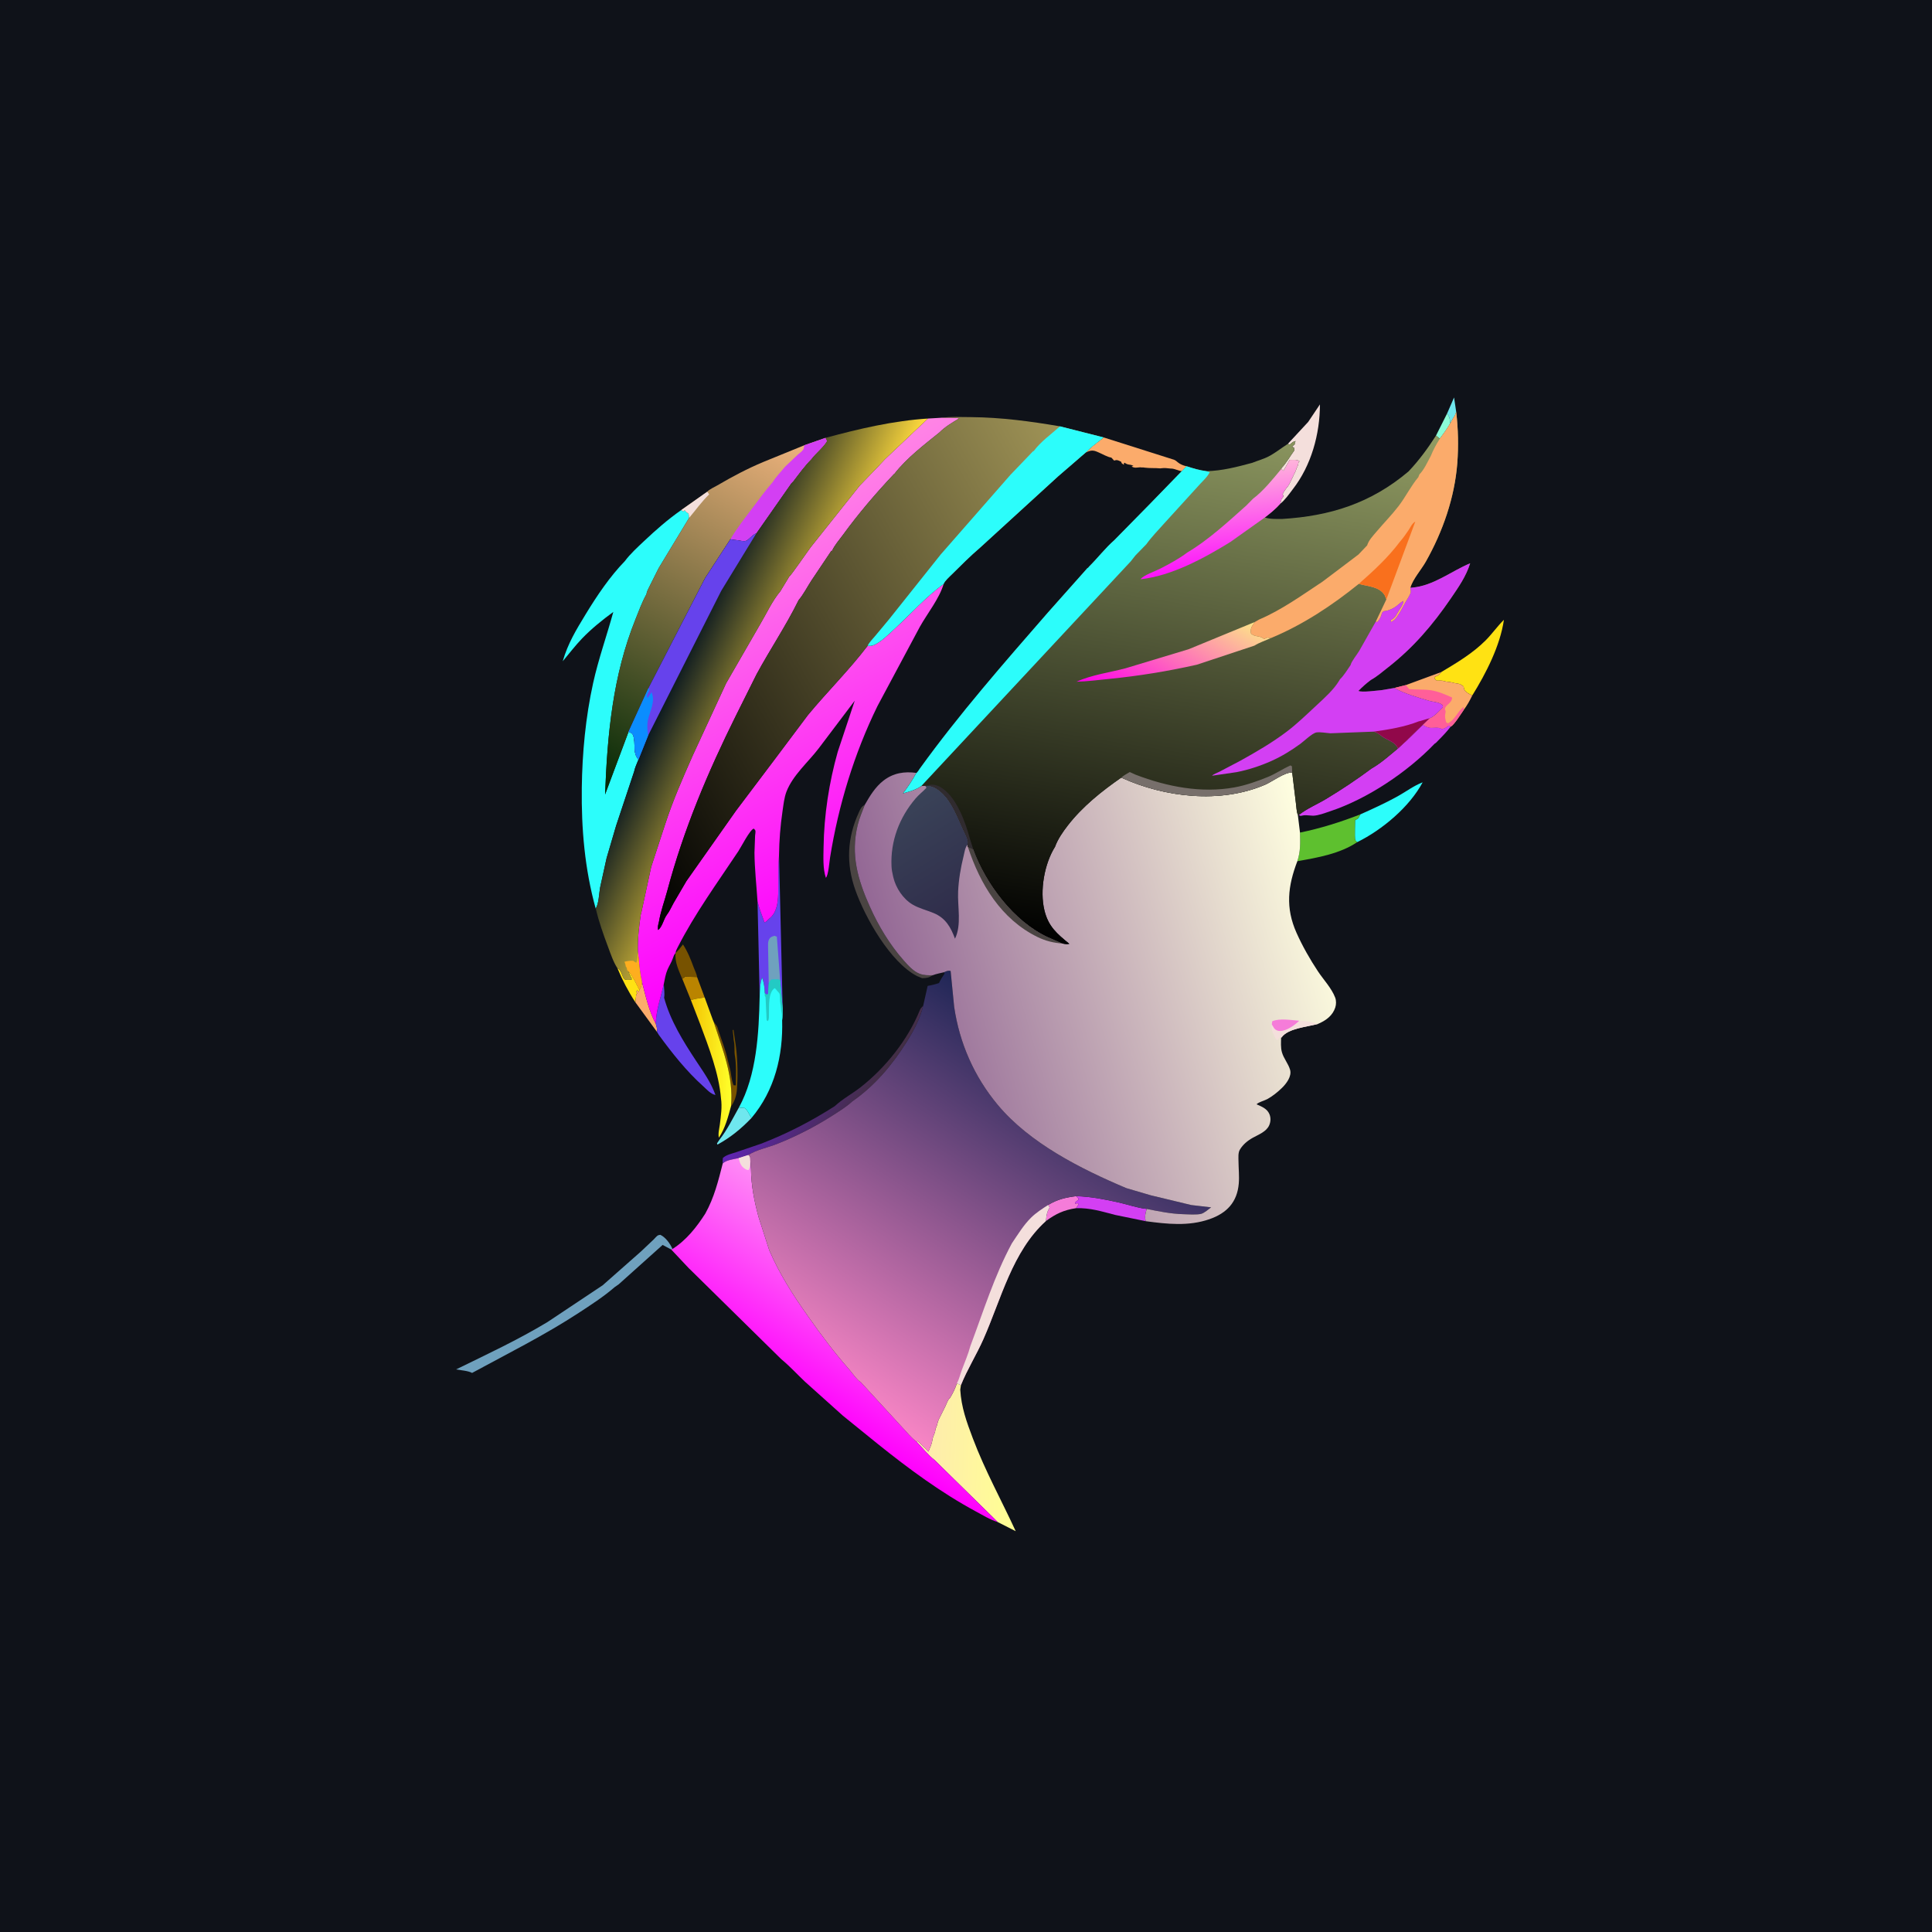<svg version="1.1" xmlns="http://www.w3.org/2000/svg" style="display: block;" viewBox="0 0 2048 2048" width="1024" height="1024">
<defs>
	<linearGradient id="Gradient1" gradientUnits="userSpaceOnUse" x1="911.122" y1="1177.16" x2="835.645" y2="1125.42">
		<stop class="stop0" offset="0" stop-opacity="1" stop-color="rgb(66,46,67)"/>
		<stop class="stop1" offset="1" stop-opacity="1" stop-color="rgb(97,36,182)"/>
	</linearGradient>
	<linearGradient id="Gradient2" gradientUnits="userSpaceOnUse" x1="731.49" y1="1131.03" x2="775.66" y2="1131.97">
		<stop class="stop0" offset="0" stop-opacity="1" stop-color="rgb(243,197,4)"/>
		<stop class="stop1" offset="1" stop-opacity="1" stop-color="rgb(255,255,42)"/>
	</linearGradient>
	<linearGradient id="Gradient3" gradientUnits="userSpaceOnUse" x1="1076.58" y1="1544.16" x2="971.538" y2="1540.59">
		<stop class="stop0" offset="0" stop-opacity="1" stop-color="rgb(255,255,147)"/>
		<stop class="stop1" offset="1" stop-opacity="1" stop-color="rgb(254,233,176)"/>
	</linearGradient>
	<linearGradient id="Gradient4" gradientUnits="userSpaceOnUse" x1="625.212" y1="830.939" x2="817.278" y2="454.782">
		<stop class="stop0" offset="0" stop-opacity="1" stop-color="rgb(0,39,3)"/>
		<stop class="stop1" offset="1" stop-opacity="1" stop-color="rgb(237,178,124)"/>
	</linearGradient>
	<linearGradient id="Gradient5" gradientUnits="userSpaceOnUse" x1="965.375" y1="1337.04" x2="864.717" y2="1495.77">
		<stop class="stop0" offset="0" stop-opacity="1" stop-color="rgb(255,143,245)"/>
		<stop class="stop1" offset="1" stop-opacity="1" stop-color="rgb(255,0,253)"/>
	</linearGradient>
	<linearGradient id="Gradient6" gradientUnits="userSpaceOnUse" x1="750.923" y1="564.533" x2="950.901" y2="949.574">
		<stop class="stop0" offset="0" stop-opacity="1" stop-color="rgb(255,133,229)"/>
		<stop class="stop1" offset="1" stop-opacity="1" stop-color="rgb(253,0,255)"/>
	</linearGradient>
	<linearGradient id="Gradient7" gradientUnits="userSpaceOnUse" x1="723.775" y1="696.327" x2="842.653" y2="750.393">
		<stop class="stop0" offset="0" stop-opacity="1" stop-color="rgb(10,24,32)"/>
		<stop class="stop1" offset="1" stop-opacity="1" stop-color="rgb(255,218,61)"/>
	</linearGradient>
	<linearGradient id="Gradient8" gradientUnits="userSpaceOnUse" x1="617.443" y1="842.481" x2="1168.32" y2="534.972">
		<stop class="stop0" offset="0" stop-opacity="1" stop-color="rgb(0,0,0)"/>
		<stop class="stop1" offset="1" stop-opacity="1" stop-color="rgb(159,147,86)"/>
	</linearGradient>
	<linearGradient id="Gradient9" gradientUnits="userSpaceOnUse" x1="1130.59" y1="1111.08" x2="889.125" y2="1474.65">
		<stop class="stop0" offset="0" stop-opacity="1" stop-color="rgb(31,38,86)"/>
		<stop class="stop1" offset="1" stop-opacity="1" stop-color="rgb(248,133,197)"/>
	</linearGradient>
	<linearGradient id="Gradient10" gradientUnits="userSpaceOnUse" x1="960.251" y1="1101.58" x2="1412.67" y2="968.758">
		<stop class="stop0" offset="0" stop-opacity="1" stop-color="rgb(147,103,149)"/>
		<stop class="stop1" offset="1" stop-opacity="1" stop-color="rgb(255,255,224)"/>
	</linearGradient>
	<linearGradient id="Gradient11" gradientUnits="userSpaceOnUse" x1="1029.88" y1="977.864" x2="952.764" y2="854.082">
		<stop class="stop0" offset="0" stop-opacity="1" stop-color="rgb(46,42,73)"/>
		<stop class="stop1" offset="1" stop-opacity="1" stop-color="rgb(58,67,88)"/>
	</linearGradient>
	<linearGradient id="Gradient12" gradientUnits="userSpaceOnUse" x1="1196.7" y1="1011.03" x2="1290.98" y2="423.904">
		<stop class="stop0" offset="0" stop-opacity="1" stop-color="rgb(0,0,0)"/>
		<stop class="stop1" offset="1" stop-opacity="1" stop-color="rgb(145,156,99)"/>
	</linearGradient>
	<linearGradient id="Gradient13" gradientUnits="userSpaceOnUse" x1="1282.6" y1="633.669" x2="1209.63" y2="759.486">
		<stop class="stop0" offset="0" stop-opacity="1" stop-color="rgb(253,227,136)"/>
		<stop class="stop1" offset="1" stop-opacity="1" stop-color="rgb(255,0,234)"/>
	</linearGradient>
	<linearGradient id="Gradient14" gradientUnits="userSpaceOnUse" x1="1286.67" y1="496.392" x2="1299.12" y2="602.814">
		<stop class="stop0" offset="0" stop-opacity="1" stop-color="rgb(255,181,218)"/>
		<stop class="stop1" offset="1" stop-opacity="1" stop-color="rgb(253,19,252)"/>
	</linearGradient>
</defs>
<path transform="translate(0,0)" fill="rgb(15,18,25)" d="M -0 -0 L 2048 0 L 2048 2048 L -0 2048 L -0 -0 z"/>
<path transform="translate(0,0)" fill="rgb(111,231,238)" d="M 1534 438.274 L 1541.37 421.308 L 1543.65 436.659 C 1542.77 439.643 1542.04 440.975 1540.28 443.5 C 1539.1 445.188 1538.52 447.345 1537.22 448.93 C 1537.16 444.372 1536.63 442.025 1534 438.274 z"/>
<path transform="translate(0,0)" fill="rgb(139,252,216)" d="M 1534 438.274 C 1536.63 442.025 1537.16 444.372 1537.22 448.93 C 1533.94 454.715 1530.21 459.776 1526.23 465.087 L 1522.21 461.763 L 1534 438.274 z"/>
<path transform="translate(0,0)" fill="rgb(255,226,19)" d="M 654.52 1026.42 C 659.447 1028.23 659.147 1037.18 663 1038.51 C 664.37 1038.98 667.913 1038.5 669.51 1038.5 C 669.497 1036.53 669.761 1037.5 668.925 1036.06 C 667.785 1034.09 666.784 1032.06 666.351 1029.81 C 671.243 1035.29 674.306 1042.78 677.837 1049.19 L 677.25 1051.75 L 676.16 1050.5 L 675.369 1049.62 L 674.49 1051.5 L 675.533 1052.9 L 674.492 1054.05 L 673.509 1062.44 C 666.211 1051.35 659.59 1038.7 654.52 1026.42 z"/>
<path transform="translate(0,0)" fill="rgb(119,82,0)" d="M 756.448 1083.02 L 759.595 1087.32 C 760.646 1088.77 760.714 1089.84 761.25 1091.51 C 764.729 1102.32 769.161 1112.61 771.459 1123.84 L 773.317 1131.1 C 775.181 1137.33 775.088 1144.48 777.648 1150.44 L 780 1150.5 C 780.021 1140.13 780.735 1129.13 779 1119 C 778.139 1113.97 779.125 1109.21 778 1104 C 777.378 1101.12 777.626 1098.03 777 1095 L 776.755 1092 L 777.51 1091.5 L 779.02 1102 C 781.741 1117.75 782.319 1136.58 781.32 1152.5 L 781.219 1154.43 C 780.82 1160.69 778.863 1167.76 774.902 1172.72 C 777.79 1140.69 766.064 1112.85 756.448 1083.02 z"/>
<path transform="translate(0,0)" fill="rgb(186,132,0)" d="M 723.305 1037.73 L 723.914 1036.63 L 725 1036.5 L 726.005 1035.33 L 738.918 1035.64 L 746.974 1057.33 C 742.178 1058.11 736.961 1058.56 732.359 1060.1 L 723.305 1037.73 z"/>
<path transform="translate(0,0)" fill="rgb(251,171,107)" d="M 680.483 1040.76 C 684.515 1056.01 687.647 1071.09 695.122 1085.18 C 695.929 1088.12 696.893 1090.8 696.451 1093.87 L 673.509 1062.44 L 674.492 1054.05 L 675.533 1052.9 L 674.49 1051.5 L 675.369 1049.62 L 676.16 1050.5 L 677.25 1051.75 L 677.837 1049.19 C 679.883 1046.3 680.151 1044.25 680.483 1040.76 z"/>
<path transform="translate(0,0)" fill="rgb(245,124,217)" d="M 1111.19 1277.26 C 1120.83 1271.38 1129.75 1269.37 1140.73 1267.98 L 1143.38 1270.68 C 1142.71 1272.49 1143.28 1271.71 1141.9 1272.76 C 1140.39 1273.92 1140.94 1273.46 1139.49 1275.06 L 1140 1276 L 1142.07 1275.4 L 1143.49 1276.5 L 1140.68 1280.73 C 1127.7 1282.63 1119.13 1286.74 1108.68 1294.39 L 1108.76 1293.53 L 1108.92 1292.1 C 1109.36 1287.76 1109.87 1284.83 1112.04 1280.97 L 1112.6 1280 L 1111.19 1277.26 z"/>
<path transform="translate(0,0)" fill="rgb(119,82,0)" d="M 716.094 1010.18 L 717.334 1009.02 C 719.805 1006.65 721.872 1003.81 723.979 1001.12 C 729.128 1009.05 732.218 1017.03 735.495 1025.88 C 736.501 1028.59 738.656 1032.81 738.918 1035.64 L 726.005 1035.33 L 725 1036.5 L 723.914 1036.63 L 723.305 1037.73 L 723.195 1037.69 C 719.523 1028.69 715.178 1020.07 716.094 1010.18 z"/>
<path transform="translate(0,0)" fill="rgb(111,231,238)" d="M 783.262 1174 L 784.536 1174.18 C 785.995 1174.36 787.066 1174.3 788.5 1174.09 C 792.429 1176.21 794.193 1181.45 796.572 1185.15 C 785.604 1196.57 774.436 1205.76 760.5 1213.35 L 760.048 1212 L 762.91 1207.81 C 770.966 1197.5 776.864 1185.4 783.262 1174 z"/>
<path transform="translate(0,0)" fill="rgb(211,63,243)" d="M 1140.73 1267.98 C 1156.46 1268.42 1170.57 1271.28 1185.84 1274.64 C 1195.11 1276.76 1206.22 1280.61 1215.56 1281.49 C 1214.3 1286.14 1213.13 1289.71 1214.54 1294.52 L 1182 1287.84 C 1167.58 1284.13 1155.81 1280.28 1140.68 1280.73 L 1143.49 1276.5 L 1142.07 1275.4 L 1140 1276 L 1139.49 1275.06 C 1140.94 1273.46 1140.39 1273.92 1141.9 1272.76 C 1143.28 1271.71 1142.71 1272.49 1143.38 1270.68 L 1140.73 1267.98 z"/>
<path transform="translate(0,0)" fill="rgb(74,68,66)" d="M 977.483 1036.91 L 972.06 1034.66 C 943.764 1020.02 917.046 972.776 906.64 943.301 C 896.747 915.283 898.043 888.132 910.36 861.308 C 912.154 857.401 912.943 855.229 916.768 853.041 C 914.108 860.061 911.002 867.174 909.215 874.47 C 901.521 905.897 909.243 932.443 922.065 961.061 C 931.261 981.586 943.15 1001.38 958.091 1018.26 C 962.715 1023.48 968.225 1029.68 974.876 1032.24 C 979.238 1033.92 984.264 1033.95 988.878 1033.74 C 984.224 1036.54 982.95 1036.72 977.483 1036.91 z"/>
<path transform="translate(0,0)" fill="rgb(244,223,220)" d="M 1386.73 447.261 L 1399.19 428.674 C 1399.15 460.196 1390.02 493.496 1370.37 518.67 C 1366.48 523.817 1362.27 529.847 1357.23 533.908 C 1357.59 531.722 1357.78 529.923 1359.12 528.079 C 1360.46 526.232 1359.72 527.861 1360.51 525.5 L 1359.51 524 C 1360.5 521.895 1361.5 520.042 1363.01 518.25 C 1364.89 516.011 1366.2 514.268 1367.43 511.562 L 1371.01 504.25 L 1371.51 503 C 1372.34 501.489 1372.94 500.653 1373.5 499 L 1374.51 496 C 1375.83 493.872 1375.99 492.558 1376.51 490 L 1377.5 489 C 1374.69 486.874 1370.72 487.584 1367.22 487.541 L 1360.49 499.163 L 1358.25 497.073 L 1358.48 496.122 C 1363.64 490.821 1367.62 483.447 1372.04 477.433 L 1371.73 474.5 L 1369.51 473.5 L 1372.5 471 L 1372.51 469 L 1373.51 467.5 C 1370.43 468.119 1369.58 469.244 1367.25 471.28 L 1365.16 470.539 L 1386.73 447.261 z"/>
<path transform="translate(0,0)" fill="rgb(44,253,251)" d="M 1442.06 863.259 C 1455.5 857.265 1468.88 851.142 1481.76 844 C 1490.35 839.234 1498.86 832.766 1508.06 829.298 C 1494.09 855.445 1465.13 879.696 1438.82 892.651 C 1437.02 891.428 1436.77 891.196 1436.34 889 C 1436.06 887.548 1436.39 869.504 1436.39 869.5 C 1436.47 869.42 1439.39 867.73 1439.5 867.628 C 1440.39 866.834 1441.41 864.373 1442.06 863.259 z"/>
<path transform="translate(0,0)" fill="rgb(251,171,107)" d="M 1169.97 463.709 L 1242.45 486.695 C 1245.43 487.474 1246.16 488.044 1248.5 490.05 C 1250.85 492.056 1254.73 493.718 1257.74 494.199 L 1252.75 499.426 C 1248.96 499.015 1245.97 497.118 1242.17 496.714 L 1240.75 496.671 C 1237.48 496.26 1234.34 495.924 1231.03 496.356 L 1230 496.5 C 1224.48 495.944 1218.75 496.46 1213.27 495.7 L 1212.04 495.5 L 1210 495.5 L 1208.73 495.343 C 1205.08 495.549 1202.84 496.455 1199.51 494.5 L 1201.51 493.75 L 1199.06 492.849 C 1196.9 492.403 1195.53 492.566 1193.54 491.41 L 1192.03 490.495 L 1191.45 491.042 L 1191.29 492.691 L 1189.01 490.995 L 1188.51 489.5 L 1187.4 488.946 C 1184.78 487.712 1183.7 487.273 1181.04 488.263 L 1178.05 485.042 C 1174.34 484.687 1168.4 481.192 1164.71 479.643 L 1162.29 478.622 C 1157.71 476.814 1155.2 477.786 1150.92 479.672 L 1157.6 473.477 L 1169.97 463.709 z"/>
<path transform="translate(0,0)" fill="rgb(102,66,236)" d="M 695.122 1085.18 C 695.532 1070.59 700.447 1057.32 703.629 1043.19 C 703.816 1047.57 704.809 1053.37 703.974 1057.6 C 710.493 1081.74 724.124 1103.66 737.788 1124.41 C 745.793 1136.57 753.44 1146.92 758.421 1160.72 C 753.344 1159.78 749.178 1154.84 745.353 1151.4 C 727.717 1135.58 712.182 1116.02 698.283 1096.9 L 696.451 1093.87 C 696.893 1090.8 695.929 1088.12 695.122 1085.18 z"/>
<path transform="translate(0,0)" fill="url(#Gradient1)" d="M 978.606 1066.2 C 975.511 1079.56 968.5 1092.72 961.263 1104.25 C 945.794 1128.89 927.46 1150.82 903.362 1167.59 C 897.224 1173.28 889.648 1177.9 882.62 1182.41 C 864.1 1194.29 844.156 1204.5 823.698 1212.62 C 814.354 1216.33 801.46 1218.93 793.331 1224.34 L 782.952 1227.66 C 777.634 1228.84 770.175 1229.57 766.167 1233.23 C 765.885 1231.22 766.052 1229.5 766.278 1227.5 C 769.95 1224.09 775.52 1222.98 780.207 1221.44 L 806.623 1212.43 C 834.038 1201.94 860.212 1188.37 884.904 1172.56 C 892.829 1165.09 903.695 1159.27 912.408 1152.42 C 938.788 1131.69 962.367 1102.2 974.993 1070.98 C 975.886 1068.78 976.946 1067.87 978.606 1066.2 z"/>
<path transform="translate(0,0)" fill="rgb(255,226,19)" d="M 1527.92 712.361 C 1544.48 702.439 1561.21 692.528 1574.94 678.714 C 1581.79 671.819 1587.28 663.815 1594.21 657.018 C 1590.29 684.395 1575.19 713.889 1560.71 737.158 C 1559.03 736.493 1557.6 735.855 1556.11 734.821 C 1553.58 733.065 1552.25 732.248 1551.69 728.995 L 1551.5 727.709 C 1546.74 723.772 1544.85 725.078 1539.5 723.51 C 1536.47 722.623 1533.64 722.953 1530.81 722.011 C 1528.34 721.185 1525.62 721.504 1523 721.51 C 1521.01 720.013 1521.01 720.102 1520.5 717.674 C 1522.95 716.704 1525.14 715.921 1526.84 713.794 L 1527.92 712.361 z"/>
<path transform="translate(0,0)" fill="rgb(94,192,47)" d="M 1378.05 882.588 C 1400.17 878.007 1421.01 871.449 1442.06 863.259 C 1441.41 864.373 1440.39 866.834 1439.5 867.628 C 1439.39 867.73 1436.47 869.42 1436.39 869.5 C 1436.39 869.504 1436.06 887.548 1436.34 889 C 1436.77 891.196 1437.02 891.428 1438.82 892.651 C 1420.49 905.006 1396.6 909.183 1375.25 912.884 C 1378.7 902.408 1378.34 893.419 1378.05 882.588 z"/>
<path transform="translate(0,0)" fill="url(#Gradient2)" d="M 732.359 1060.1 C 736.961 1058.56 742.178 1058.11 746.974 1057.33 L 755.692 1081.23 L 756.448 1083.02 C 766.064 1112.85 777.79 1140.69 774.902 1172.72 C 771.659 1184.44 768.812 1195.71 762.062 1205.99 C 760.962 1202.04 762.542 1196.1 763.069 1191.94 C 764.212 1182.91 765.618 1173.35 764.27 1164.29 C 762.063 1137.69 751.378 1110.28 742.13 1085.41 L 732.359 1060.1 z"/>
<path transform="translate(0,0)" fill="rgb(102,66,236)" d="M 802.997 955.501 C 804.717 963.164 807.817 970.341 810.4 977.744 C 812.21 977.275 813.599 975.306 815 974.097 L 816.521 972.85 C 825.778 964.708 824.938 948.733 825.053 937.648 C 825.16 927.278 824.891 916.883 825.797 906.545 L 829.673 1069.31 L 826.965 1038.91 C 824.271 1037.81 820.442 1038.41 817.5 1038.51 C 816.284 1039.91 815.704 1040.87 814.892 1042.49 L 814.408 1053.36 L 812.845 1054.45 L 810.749 1052.91 C 810.605 1047.06 809.749 1041.73 807.877 1036.17 C 805.582 1042.76 805.571 1049.5 805.266 1056.4 L 804.019 999.345 L 802.997 955.501 z"/>
<path transform="translate(0,0)" fill="rgb(111,161,190)" d="M 814.267 1007.95 C 814.354 1003.61 813.206 997.218 816.438 994.142 C 817.773 992.872 819.282 992.52 821 991.981 L 823.5 992.95 L 826.965 1038.91 C 824.271 1037.81 820.442 1038.41 817.5 1038.51 C 816.284 1039.91 815.704 1040.87 814.892 1042.49 L 814.267 1007.95 z"/>
<path transform="translate(0,0)" fill="rgb(251,171,107)" d="M 1490.26 726.22 L 1527.92 712.361 L 1526.84 713.794 C 1525.14 715.921 1522.95 716.704 1520.5 717.674 C 1521.01 720.102 1521.01 720.013 1523 721.51 C 1525.62 721.504 1528.34 721.185 1530.81 722.011 C 1533.64 722.953 1536.47 722.623 1539.5 723.51 C 1544.85 725.078 1546.74 723.772 1551.5 727.709 L 1551.69 728.995 C 1552.25 732.248 1553.58 733.065 1556.11 734.821 C 1557.6 735.855 1559.03 736.493 1560.71 737.158 C 1557.97 742.801 1555.17 747.807 1551.42 752.84 C 1549.03 756.182 1541.13 768.924 1537.87 770.176 L 1535.5 769.127 C 1533.06 771.293 1531.65 771.929 1528.5 772.781 C 1524.13 770.142 1520.4 771.848 1515.65 771.4 C 1512.92 771.143 1510.49 769.592 1508.16 768.264 L 1515.41 761.405 C 1519.97 759.966 1526.04 753.188 1529.5 749.743 L 1529.35 747.664 C 1525.66 744.075 1519.64 744.267 1514.85 742.851 C 1503.38 739.462 1489.66 735.516 1479.12 729.902 L 1478.02 729.302 L 1490.26 726.22 z"/>
<path transform="translate(0,0)" fill="rgb(255,95,153)" d="M 1490.26 726.22 L 1493.79 730.5 C 1501.22 731.174 1508.89 730.61 1516.23 731.621 C 1524.24 732.726 1531.94 736.099 1539.26 739.404 C 1539.28 745.523 1532 747.137 1531.68 751.5 C 1531.58 752.923 1532.78 753.202 1532.34 755.105 C 1531.36 759.386 1531.75 761.825 1533.2 765.916 L 1535 766.731 C 1542.46 762.839 1545.18 753.875 1551.62 749.411 L 1551.42 752.84 C 1549.03 756.182 1541.13 768.924 1537.87 770.176 L 1535.5 769.127 C 1533.06 771.293 1531.65 771.929 1528.5 772.781 C 1524.13 770.142 1520.4 771.848 1515.65 771.4 C 1512.92 771.143 1510.49 769.592 1508.16 768.264 L 1515.41 761.405 C 1519.97 759.966 1526.04 753.188 1529.5 749.743 L 1529.35 747.664 C 1525.66 744.075 1519.64 744.267 1514.85 742.851 C 1503.38 739.462 1489.66 735.516 1479.12 729.902 L 1478.02 729.302 L 1490.26 726.22 z"/>
<path transform="translate(0,0)" fill="rgb(111,161,190)" d="M 638.826 1362.48 L 679.556 1326.53 L 692.905 1313.9 C 694.014 1312.85 696.181 1310.17 697.5 1309.52 C 698.264 1309.14 699.167 1309.15 700 1308.97 C 705.567 1311.58 710.47 1318.4 712.845 1323.95 L 711.474 1324.5 L 702.394 1319.69 L 655.799 1361.47 L 651.564 1364.42 C 639.915 1374.51 626.319 1383.31 613.433 1391.73 C 577.244 1415.37 538.392 1434.76 500.441 1455.36 C 496.528 1453.1 488.038 1452.48 483.455 1451.64 C 516.324 1435.53 548.931 1420.39 580.359 1401.42 L 638.826 1362.48 z"/>
<path transform="translate(0,0)" fill="rgb(211,63,243)" d="M 1508.16 768.264 C 1510.49 769.592 1512.92 771.143 1515.65 771.4 C 1520.4 771.848 1524.13 770.142 1528.5 772.781 C 1531.65 771.929 1533.06 771.293 1535.5 769.127 L 1537.87 770.176 C 1533.77 775.477 1529.39 780.177 1524.61 784.89 C 1523.63 785.859 1522.09 787.831 1520.8 788.321 C 1491.99 818.429 1449.29 846.989 1410 859.972 C 1404.37 861.831 1397.93 864.497 1391.95 864.687 L 1385.16 864.216 C 1382.86 864.03 1380.83 864.386 1378.61 864.899 L 1376.76 863.982 C 1385.19 857.156 1396.17 852.665 1405.48 847.062 C 1422.05 837.099 1438.36 826.222 1453.86 814.678 C 1463.85 809.018 1472.96 800.779 1481.82 793.461 L 1490.25 785.793 L 1508.16 768.264 z"/>
<path transform="translate(0,0)" fill="rgb(44,253,251)" d="M 814.892 1042.49 C 815.704 1040.87 816.284 1039.91 817.5 1038.51 C 820.442 1038.41 824.271 1037.81 826.965 1038.91 L 829.673 1069.31 C 829.548 1073.25 829.73 1077.46 829.112 1081.34 C 830.175 1119.02 821.247 1155.82 796.572 1185.15 C 794.193 1181.45 792.429 1176.21 788.5 1174.09 C 787.066 1174.3 785.995 1174.36 784.536 1174.18 L 783.262 1174 C 802.14 1139.71 804.427 1094.95 805.266 1056.4 C 805.571 1049.5 805.582 1042.76 807.877 1036.17 C 809.749 1041.73 810.605 1047.06 810.749 1052.91 L 812.845 1054.45 L 814.408 1053.36 L 814.892 1042.49 z"/>
<path transform="translate(0,0)" fill="rgb(35,202,196)" d="M 814.892 1042.49 C 815.704 1040.87 816.284 1039.91 817.5 1038.51 C 820.442 1038.41 824.271 1037.81 826.965 1038.91 L 829.673 1069.31 C 829.548 1073.25 829.73 1077.46 829.112 1081.34 C 828.672 1078.8 829.098 1075.98 828.51 1073.5 C 827.717 1070.16 827.985 1067.01 827.24 1063.75 C 826.483 1060.43 827.177 1056.63 826.367 1053.47 C 826.176 1052.73 824.125 1050.71 823.57 1050 C 822.647 1048.81 822.377 1048.2 821.062 1047.49 C 814.198 1052.49 815.367 1066.31 815.128 1074.04 C 815.041 1076.86 815.49 1080.1 814 1082.49 L 812.669 1081.5 L 811.51 1057 C 810.279 1055.06 810.599 1055.07 810.749 1052.91 L 812.845 1054.45 L 814.408 1053.36 L 814.892 1042.49 z"/>
<path transform="translate(0,0)" fill="url(#Gradient3)" d="M 1014.36 1466.44 L 1018.63 1468.23 L 1017.9 1473.08 C 1019.05 1491.95 1024.63 1507.21 1031.26 1524.76 C 1044.21 1559.02 1061.44 1590.03 1076.7 1623.13 L 1057.67 1613.46 L 990.738 1547.74 C 983.864 1542.53 977.641 1534.5 971.631 1528.22 L 972.795 1527.52 L 982.911 1537.3 L 984.154 1538.72 C 985.791 1534.89 987.851 1530.54 988.39 1526.42 C 988.649 1524.44 989.243 1522.84 990.005 1521.01 L 991.191 1518.01 C 991.618 1516.11 991.306 1515.29 992.246 1513.41 C 993.713 1510.47 993.756 1507.45 995.195 1504.57 L 1002 1491.01 C 1003.27 1488.5 1004.39 1484.6 1006.31 1482.62 L 1006.98 1481.98 C 1010.02 1477.15 1012.55 1471.93 1014.36 1466.44 z"/>
<path transform="translate(0,0)" fill="rgb(44,253,251)" d="M 722.131 540.687 L 724.49 542.194 L 725.71 540.7 L 726.784 541.932 C 728.299 543.595 727.605 543.037 729.51 544 C 730.275 545.559 730.288 545.468 730.286 547.118 L 730.498 548.966 L 698.213 602.248 L 688.616 621.388 C 687.454 623.906 685.515 626.976 685.341 629.748 C 680.563 638.164 677.2 647.639 673.584 656.612 C 649.628 716.062 643.777 778.634 641.421 842.146 L 666.304 775.675 C 668.667 776.794 670.321 776.981 671.249 779.676 C 674.28 788.476 670.105 797.26 676.804 805.161 C 675.141 809.301 673.102 813.55 672.182 817.92 L 653.101 875.266 L 642.997 909.662 L 636.147 940.741 C 635.049 946.671 634.762 958.469 631.424 963.035 C 619.849 921.105 616.185 878.571 616.719 835.219 C 617.174 798.29 620.776 760.166 628.75 724.037 C 634.376 698.548 643.246 673.839 650.137 648.68 C 638.578 657.132 626.978 666.457 617.036 676.802 C 609.731 684.405 603.31 692.888 596.517 700.95 C 602.016 682.014 610.665 667.842 620.825 651.141 C 632.665 631.679 646.485 611.129 662.375 594.803 C 668.085 587.104 675.703 580.219 682.653 573.652 C 695.115 561.875 708.064 550.523 722.131 540.687 z"/>
<path transform="translate(0,0)" fill="url(#Gradient4)" d="M 852.634 471.977 L 875.153 464.132 L 876.763 467.5 C 872.708 474.502 865.006 480.202 860.076 486.802 C 852.987 493.945 846.888 502.427 840.781 510.429 L 838.861 512.331 L 801.771 565.361 L 800.892 565.716 C 796.889 567.432 793.865 572.243 790.57 573.369 C 788.468 574.088 784.223 573.039 782.101 572.685 C 779.561 572.262 776.724 572.331 774.293 571.533 L 747.507 612.688 L 687.437 729.301 L 666.304 775.675 L 641.421 842.146 C 643.777 778.634 649.628 716.062 673.584 656.612 C 677.2 647.639 680.563 638.164 685.341 629.748 C 685.515 626.976 687.454 623.906 688.616 621.388 L 698.213 602.248 L 730.498 548.966 L 730.286 547.118 C 730.288 545.468 730.275 545.559 729.51 544 C 727.605 543.037 728.299 543.595 726.784 541.932 L 725.71 540.7 L 724.49 542.194 L 722.131 540.687 L 749.779 521.197 C 751.603 518.833 757.743 516.101 760.412 514.535 C 776.123 505.316 792.5 496.631 809.333 489.629 L 852.634 471.977 z"/>
<path transform="translate(0,0)" fill="rgb(244,223,220)" d="M 749.779 521.197 L 751.726 524.103 C 743.916 531.5 737.502 540.779 730.498 548.966 L 730.286 547.118 C 730.288 545.468 730.275 545.559 729.51 544 C 727.605 543.037 728.299 543.595 726.784 541.932 L 725.71 540.7 L 724.49 542.194 L 722.131 540.687 L 749.779 521.197 z"/>
<path transform="translate(0,0)" fill="rgb(211,63,243)" d="M 852.634 471.977 L 875.153 464.132 L 876.763 467.5 C 872.708 474.502 865.006 480.202 860.076 486.802 C 852.987 493.945 846.888 502.427 840.781 510.429 L 838.861 512.331 L 801.771 565.361 L 800.892 565.716 C 796.889 567.432 793.865 572.243 790.57 573.369 C 788.468 574.088 784.223 573.039 782.101 572.685 C 779.561 572.262 776.724 572.331 774.293 571.533 C 781.276 559.744 789.773 548.905 798.029 538 C 804.97 528.831 811.7 519.485 819.274 510.821 C 822.696 505.152 828.087 499.871 832.267 494.659 L 845.485 482.14 C 847.058 480.672 850.438 478.296 851.5 476.537 C 852.085 475.567 852.339 473.161 852.634 471.977 z"/>
<path transform="translate(0,0)" fill="url(#Gradient5)" d="M 793.331 1224.34 C 795.283 1226.2 795.106 1226.15 795.265 1228.87 L 796.074 1239.34 C 796.316 1256.9 799.532 1273.25 804.115 1290.11 L 815.431 1325.25 C 826.475 1350.81 840.35 1372.35 856.321 1395.03 C 870.246 1414.81 884.114 1433.43 900.135 1451.61 C 903.134 1455.01 908.596 1463.11 912.41 1465.08 L 956.343 1512.94 C 960.963 1517.7 966.204 1524.53 971.631 1528.22 C 977.641 1534.5 983.864 1542.53 990.738 1547.74 L 1057.67 1613.46 C 1049.7 1611.05 1041.78 1606.13 1034.44 1602.18 C 997.433 1582.23 963.495 1557.12 930.764 1530.88 L 893.5 1500.7 L 853.5 1464.83 C 845.279 1457.11 837.593 1448.64 828.947 1441.41 L 828.122 1440.73 L 731.019 1345.16 L 730.94 1345.18 L 711.474 1324.5 L 712.845 1323.95 C 727.378 1314.84 738.568 1300.69 747.662 1286.42 C 757.143 1269.36 761.354 1251.97 766.167 1233.23 C 770.175 1229.57 777.634 1228.84 782.952 1227.66 L 793.331 1224.34 z"/>
<path transform="translate(0,0)" fill="rgb(244,223,220)" d="M 793.331 1224.34 C 795.283 1226.2 795.106 1226.15 795.265 1228.87 C 795.034 1232.62 795.523 1237.16 793.5 1240.34 C 791.54 1239.98 791.828 1240.23 790.391 1239.41 C 785.27 1236.46 784.524 1233.05 782.952 1227.66 L 793.331 1224.34 z"/>
<path transform="translate(0,0)" fill="url(#Gradient6)" d="M 983.688 443.669 L 997.962 442.826 C 1003.89 442.914 1011.08 442.25 1016.8 443.513 C 1009.74 447.755 1001.75 452.438 995.95 458.338 C 979.635 471.476 961.072 485.63 948.162 502.22 L 947.454 502.732 C 928.338 522.989 910.066 544.362 893.653 566.873 C 889.877 572.053 884.433 578.188 881.985 584.011 L 881.247 583.893 L 860.194 615.294 C 855.802 622 851.712 630.147 846.551 636.169 L 846.142 637.01 C 832.975 663.679 816.051 688.754 801.901 714.952 L 780.223 758.363 C 750.3 818.58 724.736 879.098 707.377 944.146 C 704.512 954.881 700.32 966.097 698.523 977.015 C 698.368 977.955 698.088 978.87 697.857 979.794 C 697.327 981.908 697.426 983.636 697.5 985.796 C 702.042 982.935 703.464 974.154 706.922 969.688 C 709.77 966.009 711.656 961.5 713.927 957.429 L 727.658 933.949 L 780.194 859.375 L 821.565 804.5 L 856.434 757.997 C 876.921 733.238 900.251 710.189 919.683 684.641 C 921.932 684.72 923.901 684.788 926.026 683.902 C 933.865 680.634 942.382 672.028 948.59 666.307 C 965.333 650.88 981.904 632.135 1000.32 619.043 C 995.563 634.875 983.117 650.06 975.032 664.541 L 930.144 748.482 C 905.472 798.83 888.803 853.68 879.906 909 C 879.256 913.045 878.074 928.131 875.444 930.5 C 872.134 920.378 872.866 908.526 873.02 897.978 C 873.513 864.176 878.842 829.48 888.035 796.966 L 906.051 742.776 L 867.711 793.494 C 856.56 808.044 840.265 821.948 833.658 839.28 C 831.232 845.646 830.462 853.407 829.47 860.131 C 827.19 875.593 825.997 890.921 825.797 906.545 C 824.891 916.883 825.16 927.278 825.053 937.648 C 824.938 948.733 825.778 964.708 816.521 972.85 L 815 974.097 C 813.599 975.306 812.21 977.275 810.4 977.744 C 807.817 970.341 804.717 963.164 802.997 955.501 C 801.902 938.36 799.916 921.052 799.771 903.893 L 800.422 885.883 C 800.492 884.579 801.084 881.512 800.745 880.5 C 800.451 879.623 799.582 879.062 799 878.343 C 794.793 879.717 785.579 897.975 782.608 902.441 C 760.444 935.766 736.482 968.561 718.29 1004.35 C 717.311 1006.27 716.343 1007.99 716.094 1010.18 C 714.485 1012.21 713.992 1013.61 713.176 1016.01 C 711.796 1020.07 709.319 1023.81 707.615 1027.76 C 705.545 1032.56 704.64 1038.07 703.629 1043.19 C 700.447 1057.32 695.532 1070.59 695.122 1085.18 C 687.647 1071.09 684.515 1056.01 680.483 1040.76 C 677.798 1030.37 677.565 1019.18 676.117 1008.55 C 675.886 994.733 677.322 982.226 679.387 968.632 L 679.58 968.575 L 690.264 919.035 L 705.037 873.873 C 713.243 848.636 723.631 825.071 734.328 800.842 L 769.692 724.325 L 805.725 661.842 C 812.527 650.417 818.621 636.865 827.2 626.741 L 836.663 611.102 C 837.944 610.919 856.736 583.498 859.527 579.886 L 911.85 514.132 L 911.954 514.142 L 930.466 494.953 L 938.125 486.762 L 983.688 443.669 z"/>
<path transform="translate(0,0)" fill="url(#Gradient7)" d="M 875.153 464.132 C 910.447 454.565 947.104 445.961 983.688 443.669 L 938.125 486.762 L 930.466 494.953 L 911.954 514.142 L 911.85 514.132 L 859.527 579.886 C 856.736 583.498 837.944 610.919 836.663 611.102 L 827.2 626.741 C 818.621 636.865 812.527 650.417 805.725 661.842 L 769.692 724.325 L 734.328 800.842 C 723.631 825.071 713.243 848.636 705.037 873.873 L 690.264 919.035 L 679.58 968.575 L 679.387 968.632 C 677.322 982.226 675.886 994.733 676.117 1008.55 C 677.565 1019.18 677.798 1030.37 680.483 1040.76 C 680.151 1044.25 679.883 1046.3 677.837 1049.19 C 674.306 1042.78 671.243 1035.29 666.351 1029.81 C 666.784 1032.06 667.785 1034.09 668.925 1036.06 C 669.761 1037.5 669.497 1036.53 669.51 1038.5 C 667.913 1038.5 664.37 1038.98 663 1038.51 C 659.147 1037.18 659.447 1028.23 654.52 1026.42 C 650.154 1019.8 647.476 1011.52 644.688 1004.12 C 639.594 990.609 634.853 977.077 631.424 963.035 C 634.762 958.469 635.049 946.671 636.147 940.741 L 642.997 909.662 L 653.101 875.266 L 672.182 817.92 C 673.102 813.55 675.141 809.301 676.804 805.161 C 670.105 797.26 674.28 788.476 671.249 779.676 C 670.321 776.981 668.667 776.794 666.304 775.675 L 687.437 729.301 L 747.507 612.688 L 774.293 571.533 C 776.724 572.331 779.561 572.262 782.101 572.685 C 784.223 573.039 788.468 574.088 790.57 573.369 C 793.865 572.243 796.889 567.432 800.892 565.716 L 801.771 565.361 L 838.861 512.331 L 840.781 510.429 C 846.888 502.427 852.987 493.945 860.076 486.802 C 865.006 480.202 872.708 474.502 876.763 467.5 L 875.153 464.132 z"/>
<path transform="translate(0,0)" fill="rgb(254,174,31)" d="M 676.117 1008.55 C 677.565 1019.18 677.798 1030.37 680.483 1040.76 C 680.151 1044.25 679.883 1046.3 677.837 1049.19 C 674.306 1042.78 671.243 1035.29 666.351 1029.81 L 664.826 1028.34 L 664.51 1026.5 C 662.847 1022.28 663.931 1027.16 663.255 1023.84 C 662.853 1021.87 663.188 1023 662.468 1020.84 L 662 1019.5 C 665.283 1018.67 667.834 1018.33 671.224 1018.5 C 672.377 1019.41 673.106 1020 674.5 1020.51 C 676.216 1017.36 675.882 1012.13 676.117 1008.55 z"/>
<path transform="translate(0,0)" fill="rgb(102,66,236)" d="M 774.293 571.533 C 776.724 572.331 779.561 572.262 782.101 572.685 C 784.223 573.039 788.468 574.088 790.57 573.369 C 793.865 572.243 796.889 567.432 800.892 565.716 L 801.771 565.361 L 764.526 626.336 L 687.042 779.633 L 676.804 805.161 C 670.105 797.26 674.28 788.476 671.249 779.676 C 670.321 776.981 668.667 776.794 666.304 775.675 L 687.437 729.301 L 747.507 612.688 L 774.293 571.533 z"/>
<path transform="translate(0,0)" fill="rgb(11,141,254)" d="M 687.437 729.301 L 688.423 731.671 C 687.36 734.037 685.171 737.044 686 739.51 C 688.063 738.676 686.683 739.555 688 737.5 L 689.016 736.249 C 690.31 734.631 689.845 735.46 690.5 733.51 C 695.21 743.492 688.804 753.821 686.808 763.5 C 685.76 768.583 686.189 774.564 687.042 779.633 L 676.804 805.161 C 670.105 797.26 674.28 788.476 671.249 779.676 C 670.321 776.981 668.667 776.794 666.304 775.675 L 687.437 729.301 z"/>
<path transform="translate(0,0)" fill="url(#Gradient8)" d="M 997.962 442.826 C 1008.28 441.62 1018.94 442.078 1029.33 442.17 C 1061.36 442.452 1092.16 446.567 1123.63 451.948 L 1169.97 463.709 L 1157.6 473.477 L 1150.92 479.672 L 1121.43 505.133 L 1038.98 580.493 C 1028.63 589.325 1018.83 599.152 1009.16 608.744 C 1006.78 611.103 1001.27 615.976 1000.32 619.043 C 981.904 632.135 965.333 650.88 948.59 666.307 C 942.382 672.028 933.865 680.634 926.026 683.902 C 923.901 684.788 921.932 684.72 919.683 684.641 C 900.251 710.189 876.921 733.238 856.434 757.997 L 821.565 804.5 L 780.194 859.375 L 727.658 933.949 L 713.927 957.429 C 711.656 961.5 709.77 966.009 706.922 969.688 C 703.464 974.154 702.042 982.935 697.5 985.796 C 697.426 983.636 697.327 981.908 697.857 979.794 C 698.088 978.87 698.368 977.955 698.523 977.015 C 700.32 966.097 704.512 954.881 707.377 944.146 C 724.736 879.098 750.3 818.58 780.223 758.363 L 801.901 714.952 C 816.051 688.754 832.975 663.679 846.142 637.01 L 846.551 636.169 C 851.712 630.147 855.802 622 860.194 615.294 L 881.247 583.893 L 881.985 584.011 C 884.433 578.188 889.877 572.053 893.653 566.873 C 910.066 544.362 928.338 522.989 947.454 502.732 L 948.162 502.22 C 961.072 485.63 979.635 471.476 995.95 458.338 C 1001.75 452.438 1009.74 447.755 1016.8 443.513 C 1011.08 442.25 1003.89 442.914 997.962 442.826 z"/>
<path transform="translate(0,0)" fill="rgb(44,253,251)" d="M 1123.63 451.948 L 1169.97 463.709 L 1157.6 473.477 L 1150.92 479.672 L 1121.43 505.133 L 1038.98 580.493 C 1028.63 589.325 1018.83 599.152 1009.16 608.744 C 1006.78 611.103 1001.27 615.976 1000.32 619.043 C 981.904 632.135 965.333 650.88 948.59 666.307 C 942.382 672.028 933.865 680.634 926.026 683.902 C 923.901 684.788 921.932 684.72 919.683 684.641 C 921.43 680.856 924.805 677.615 927.478 674.423 L 942.221 656.753 L 997.219 587.73 L 1070.95 503.521 L 1095.09 478.321 L 1095.76 478.172 C 1103.14 468.192 1114.41 460.155 1123.63 451.948 z"/>
<path transform="translate(0,0)" fill="url(#Gradient9)" d="M 1000.79 1030.58 C 1003.3 1029.45 1004.86 1028.57 1007.69 1029.28 L 1011.46 1067.34 C 1017.16 1105.97 1032.71 1141.31 1057.68 1171.25 C 1091.58 1211.91 1146.03 1239.27 1194.05 1259.51 L 1219.91 1267.09 L 1262.83 1277.4 L 1283.85 1279.84 C 1281.15 1281.86 1276.61 1285.79 1273.47 1286.67 C 1268.85 1287.96 1259.18 1287.24 1254.31 1287.09 C 1241.36 1286.76 1228.21 1284.09 1215.56 1281.49 C 1206.22 1280.61 1195.11 1276.76 1185.84 1274.64 C 1170.57 1271.28 1156.46 1268.42 1140.73 1267.98 C 1129.75 1269.37 1120.83 1271.38 1111.19 1277.26 L 1112.6 1280 L 1112.04 1280.97 C 1109.87 1284.83 1109.36 1287.76 1108.92 1292.1 L 1108.76 1293.53 L 1108.68 1294.39 C 1073.17 1326.43 1061.23 1377.21 1042.44 1419.58 C 1035.13 1436.08 1025.39 1451.51 1018.63 1468.23 L 1014.36 1466.44 C 1012.55 1471.93 1010.02 1477.15 1006.98 1481.98 L 1006.31 1482.62 C 1004.39 1484.6 1003.27 1488.5 1002 1491.01 L 995.195 1504.57 C 993.756 1507.45 993.713 1510.47 992.246 1513.41 C 991.306 1515.29 991.618 1516.11 991.191 1518.01 L 990.005 1521.01 C 989.243 1522.84 988.649 1524.44 988.39 1526.42 C 987.851 1530.54 985.791 1534.89 984.154 1538.72 L 982.911 1537.3 L 972.795 1527.52 L 971.631 1528.22 C 966.204 1524.53 960.963 1517.7 956.343 1512.94 L 912.41 1465.08 C 908.596 1463.11 903.134 1455.01 900.135 1451.61 C 884.114 1433.43 870.246 1414.81 856.321 1395.03 C 840.35 1372.35 826.475 1350.81 815.431 1325.25 L 804.115 1290.11 C 799.532 1273.25 796.316 1256.9 796.074 1239.34 L 795.265 1228.87 C 795.106 1226.15 795.283 1226.2 793.331 1224.34 C 801.46 1218.93 814.354 1216.33 823.698 1212.62 C 844.156 1204.5 864.1 1194.29 882.62 1182.41 C 889.648 1177.9 897.224 1173.28 903.362 1167.59 C 927.46 1150.82 945.794 1128.89 961.263 1104.25 C 968.5 1092.72 975.511 1079.56 978.606 1066.2 L 983.337 1045.09 C 987.552 1044.4 991.361 1043.44 995.39 1042.02 C 997.113 1038.47 999.01 1035.32 1001.28 1032.09 L 1000.79 1030.58 z"/>
<path transform="translate(0,0)" fill="rgb(244,223,220)" d="M 1111.19 1277.26 L 1112.6 1280 L 1112.04 1280.97 C 1109.87 1284.83 1109.36 1287.76 1108.92 1292.1 L 1108.76 1293.53 L 1108.68 1294.39 C 1073.17 1326.43 1061.23 1377.21 1042.44 1419.58 C 1035.13 1436.08 1025.39 1451.51 1018.63 1468.23 L 1014.36 1466.44 C 1016.77 1461.97 1017.85 1456.91 1019.61 1452.16 C 1022.73 1443.73 1026.37 1435.49 1028.67 1426.79 C 1042.5 1389.97 1053.91 1352.77 1072.63 1317.98 C 1079.02 1308.57 1084.85 1298.82 1092.98 1290.77 C 1098.35 1285.46 1104.87 1281.3 1111.19 1277.26 z"/>
<path transform="translate(0,0)" fill="url(#Gradient10)" d="M 1188.62 824.277 C 1234.69 845.358 1293.57 852.167 1341 831.835 C 1348.62 828.57 1362.09 818.24 1369.79 818.925 L 1373.72 851.512 C 1374.24 855.098 1374.35 860.487 1375.74 863.747 L 1378.05 882.588 C 1378.34 893.419 1378.7 902.408 1375.25 912.884 C 1365.11 939.404 1362.51 962.253 1374.35 988.804 C 1380.6 1002.81 1388.63 1016.96 1397.14 1029.75 C 1403.01 1038.56 1411.6 1047.59 1415.36 1057.53 C 1416.55 1060.67 1416.49 1064.8 1415.45 1067.97 C 1412.7 1076.4 1406 1081.41 1398.27 1084.87 L 1396.91 1085.46 C 1385.69 1088.58 1365.29 1090.01 1358.46 1099.76 L 1358.04 1099.74 C 1357.93 1104.85 1357.49 1110.42 1358.88 1115.38 C 1360.75 1122.08 1365.63 1127.46 1367.52 1133.95 C 1369.57 1140.94 1363.54 1148.73 1358.9 1153.26 C 1354.5 1157.56 1348.9 1162.06 1343.51 1165.03 C 1340.33 1166.78 1334.37 1168.14 1332 1170.6 C 1337.33 1173 1343.12 1175.14 1345.59 1180.93 C 1347.21 1184.71 1347.08 1188.84 1345.5 1192.62 C 1342.58 1199.6 1334.29 1202.59 1328.14 1206.01 C 1322.53 1209.13 1317.66 1213.11 1314.33 1218.65 C 1312.29 1222.05 1312.82 1227.06 1312.85 1231 C 1312.92 1238.86 1313.82 1246.78 1313.15 1254.62 C 1311.47 1274.38 1300.45 1286.04 1281.96 1292.43 C 1259.89 1300.06 1237.17 1297.56 1214.54 1294.52 C 1213.13 1289.71 1214.3 1286.14 1215.56 1281.49 C 1228.21 1284.09 1241.36 1286.76 1254.31 1287.09 C 1259.18 1287.24 1268.85 1287.96 1273.47 1286.67 C 1276.61 1285.79 1281.15 1281.86 1283.85 1279.84 L 1262.83 1277.4 L 1219.91 1267.09 L 1194.05 1259.51 C 1146.03 1239.27 1091.58 1211.91 1057.68 1171.25 C 1032.71 1141.31 1017.16 1105.97 1011.46 1067.34 L 1007.69 1029.28 C 1004.86 1028.57 1003.3 1029.45 1000.79 1030.58 C 996.968 1031.58 992.509 1032.29 988.878 1033.74 C 984.264 1033.95 979.238 1033.92 974.876 1032.24 C 968.225 1029.68 962.715 1023.48 958.091 1018.26 C 943.15 1001.38 931.261 981.586 922.065 961.061 C 909.243 932.443 901.521 905.897 909.215 874.47 C 911.002 867.174 914.108 860.061 916.768 853.041 C 922.103 843.697 927.857 834.185 936.495 827.489 C 946.972 819.37 958.564 817.556 971.383 819.313 C 967.178 827.064 962.646 833.987 957.242 840.956 C 964.116 839.079 970.644 837.303 976.611 833.231 L 980.671 832.865 L 981.529 832.899 C 988.325 832.607 993.548 835.823 998.46 840.335 C 1009.06 850.067 1015.1 866.456 1020.97 879.315 C 1022.71 883.131 1026.21 889.139 1026.13 893.164 C 1026.12 894.044 1025.92 894.534 1025.69 895.418 L 1025.98 897.739 L 1031.67 900.205 C 1045.08 936.946 1074.88 976.787 1110.91 993.405 L 1126.32 1000.16 C 1129.07 1000.75 1130.74 1001.07 1133.56 1000.5 C 1120.4 989.72 1111.29 982.252 1107.09 964.829 C 1102.09 944.07 1107.02 915.712 1118.4 897.595 C 1121.17 889.721 1126.68 881.798 1131.76 875.231 C 1147.38 855.025 1167.77 838.749 1188.62 824.277 z"/>
<path transform="translate(0,0)" fill="rgb(244,223,220)" d="M 1348.16 1085.93 L 1348.6 1082.62 C 1356.31 1079.13 1368.77 1081.4 1377.17 1082.05 C 1384.1 1082.07 1390.35 1083.32 1396.91 1085.46 C 1385.69 1088.58 1365.29 1090.01 1358.46 1099.76 L 1358.04 1099.74 L 1356.09 1099.96 C 1354.88 1101.98 1355.59 1101.07 1354 1102.7 C 1351.4 1100.71 1350.82 1097.88 1349.5 1094.97 C 1347.93 1091.52 1347.74 1089.68 1348.16 1085.93 z"/>
<path transform="translate(0,0)" fill="rgb(245,124,217)" d="M 1348.16 1085.93 L 1348.6 1082.62 C 1356.31 1079.13 1368.77 1081.4 1377.17 1082.05 C 1372.52 1086.7 1364.02 1092.79 1357 1092.9 C 1354.47 1092.94 1352.5 1092.08 1350.78 1090.22 L 1348.16 1085.93 z"/>
<path transform="translate(0,0)" fill="rgb(74,68,66)" d="M 1025.98 897.739 L 1031.67 900.205 C 1045.08 936.946 1074.88 976.787 1110.91 993.405 L 1126.32 1000.16 C 1117 999.583 1108.23 997.405 1099.84 993.294 C 1061.05 974.279 1038.98 937.211 1025.98 897.739 z"/>
<path transform="translate(0,0)" fill="url(#Gradient11)" d="M 980.671 832.865 L 981.529 832.899 C 988.325 832.607 993.548 835.823 998.46 840.335 C 1009.06 850.067 1015.1 866.456 1020.97 879.315 C 1022.71 883.131 1026.21 889.139 1026.13 893.164 C 1026.12 894.044 1025.92 894.534 1025.69 895.418 C 1023.01 898.144 1022.34 903.872 1021.42 907.586 C 1018.38 919.824 1016.25 932.354 1015.65 944.965 C 1014.89 961.002 1019.55 980.326 1012.33 995.046 C 1007.9 982.969 1002.36 973.19 989.865 967.951 C 982.413 964.827 974.548 963.049 967.5 958.936 C 957.288 952.978 949.641 941.261 946.954 929.972 L 946.572 928.288 C 945.797 924.964 945.21 921.82 945.049 918.407 C 943.791 891.649 953.287 866.619 970.664 846.28 C 974.156 842.193 978.495 838.975 982.123 835 L 980.671 832.865 z"/>
<path transform="translate(0,0)" fill="url(#Gradient12)" d="M 1543.65 436.659 C 1545.74 455.027 1546.14 472.501 1544.79 490.981 C 1541.95 527.528 1529.4 563.525 1511.43 595.353 C 1506.57 603.955 1497.73 613.739 1495.02 623.04 L 1496.81 622.925 C 1519.47 621.048 1538.28 605.533 1558.41 597.122 C 1554.16 610.852 1546.1 622.37 1538.07 634.135 C 1518.83 662.333 1498.05 686.662 1471.06 707.702 C 1465.41 712.103 1459.55 717.281 1453.27 720.706 C 1448.39 724.308 1444.2 728.064 1439.97 732.416 C 1443.97 734.237 1459.01 732.001 1463.97 731.651 L 1478.02 729.302 L 1479.12 729.902 C 1489.66 735.516 1503.38 739.462 1514.85 742.851 C 1519.64 744.267 1525.66 744.075 1529.35 747.664 L 1529.5 749.743 C 1526.04 753.188 1519.97 759.966 1515.41 761.405 L 1508.16 768.264 L 1490.25 785.793 L 1481.82 793.461 C 1472.96 800.779 1463.85 809.018 1453.86 814.678 C 1438.36 826.222 1422.05 837.099 1405.48 847.062 C 1396.17 852.665 1385.19 857.156 1376.76 863.982 L 1375.74 863.747 C 1374.35 860.487 1374.24 855.098 1373.72 851.512 L 1369.79 818.925 C 1362.09 818.24 1348.62 828.57 1341 831.835 C 1293.57 852.167 1234.69 845.358 1188.62 824.277 C 1167.77 838.749 1147.38 855.025 1131.76 875.231 C 1126.68 881.798 1121.17 889.721 1118.4 897.595 C 1107.02 915.712 1102.09 944.07 1107.09 964.829 C 1111.29 982.252 1120.4 989.72 1133.56 1000.5 C 1130.74 1001.07 1129.07 1000.75 1126.32 1000.16 L 1110.91 993.405 C 1074.88 976.787 1045.08 936.946 1031.67 900.205 L 1025.98 897.739 L 1025.69 895.418 C 1025.92 894.534 1026.12 894.044 1026.13 893.164 C 1026.21 889.139 1022.71 883.131 1020.97 879.315 C 1015.1 866.456 1009.06 850.067 998.46 840.335 C 993.548 835.823 988.325 832.607 981.529 832.899 L 980.671 832.865 L 976.611 833.231 C 970.644 837.303 964.116 839.079 957.242 840.956 C 962.646 833.987 967.178 827.064 971.383 819.313 C 972.333 819.12 974.529 815.43 975.164 814.552 C 1016.81 756.924 1064.14 702.915 1110.81 649.324 L 1152.81 602.11 C 1153.56 602.111 1153.94 601.116 1154.47 600.586 C 1163.63 591.504 1171.59 581.044 1181.29 572.534 L 1219.06 534.109 L 1252.75 499.426 L 1257.74 494.199 C 1264.87 496.576 1271.39 498.467 1278.84 499.465 C 1295.71 499.063 1311.16 494.988 1327.36 490.636 C 1333.16 488.282 1339.48 486.658 1345 483.729 C 1352.11 479.953 1358.41 474.874 1365.16 470.539 L 1367.25 471.28 C 1369.58 469.244 1370.43 468.119 1373.51 467.5 L 1372.51 469 L 1372.5 471 L 1369.51 473.5 L 1371.73 474.5 L 1372.04 477.433 C 1367.62 483.447 1363.64 490.821 1358.48 496.122 L 1358.25 497.073 L 1360.49 499.163 L 1367.22 487.541 C 1370.72 487.584 1374.69 486.874 1377.5 489 L 1376.51 490 C 1375.99 492.558 1375.83 493.872 1374.51 496 L 1373.5 499 C 1372.94 500.653 1372.34 501.489 1371.51 503 L 1371.01 504.25 L 1367.43 511.562 C 1366.2 514.268 1364.89 516.011 1363.01 518.25 C 1361.5 520.042 1360.5 521.895 1359.51 524 L 1360.51 525.5 C 1359.72 527.861 1360.46 526.232 1359.12 528.079 C 1357.78 529.923 1357.59 531.722 1357.23 533.908 C 1352.35 539.431 1346.59 544.101 1340.76 548.582 C 1346.6 550.418 1352.61 550.101 1358.68 550.148 C 1410.07 547.093 1453.18 533.433 1493.07 499.769 C 1504.28 487.954 1513.41 475.425 1522.21 461.763 L 1526.23 465.087 C 1530.21 459.776 1533.94 454.715 1537.22 448.93 C 1538.52 447.345 1539.1 445.188 1540.28 443.5 C 1542.04 440.975 1542.77 439.643 1543.65 436.659 z"/>
<path transform="translate(0,0)" fill="rgb(48,43,47)" d="M 981.529 832.899 C 986.655 831.326 991.223 831.282 996.055 833.894 C 1013.62 843.389 1023.3 871.186 1028.26 889.5 L 1031.67 900.205 L 1025.98 897.739 L 1025.69 895.418 C 1025.92 894.534 1026.12 894.044 1026.13 893.164 C 1026.21 889.139 1022.71 883.131 1020.97 879.315 C 1015.1 866.456 1009.06 850.067 998.46 840.335 C 993.548 835.823 988.325 832.607 981.529 832.899 z"/>
<path transform="translate(0,0)" fill="rgb(119,111,107)" d="M 1188.62 824.277 C 1191.21 821.907 1194.58 820.195 1197.59 818.386 L 1204 821.286 C 1237.1 833.932 1273.47 841.05 1308.69 834.65 C 1320.44 832.514 1332.75 828.176 1343.81 823.681 C 1352.33 820.221 1359.67 815.029 1368 811.355 L 1369.5 812.349 L 1369.79 818.925 C 1362.09 818.24 1348.62 828.57 1341 831.835 C 1293.57 852.167 1234.69 845.358 1188.62 824.277 z"/>
<path transform="translate(0,0)" fill="url(#Gradient13)" d="M 1260.08 688.179 L 1330.3 659.271 C 1327.74 662.647 1325.23 665.943 1325.93 670.416 C 1326.19 672.122 1326.13 671.748 1327.66 672.736 C 1331.67 675.322 1336.58 673.857 1340 677.51 C 1341.66 676.678 1342.7 675.597 1344.54 676.01 C 1346.29 676.402 1345.68 676.271 1347.82 676.143 C 1341.98 678.764 1335.07 681.071 1329.67 684.413 L 1268.64 704.628 C 1237.78 711.586 1206.89 716.59 1175.41 719.699 C 1164.04 720.822 1152.61 722.357 1141.18 722.65 C 1157.09 715.371 1176.13 712.912 1193.09 708.419 L 1260.08 688.179 z"/>
<path transform="translate(0,0)" fill="url(#Gradient14)" d="M 1360.49 499.163 L 1367.22 487.541 C 1370.72 487.584 1374.69 486.874 1377.5 489 L 1376.51 490 C 1375.99 492.558 1375.83 493.872 1374.51 496 L 1373.5 499 C 1372.94 500.653 1372.34 501.489 1371.51 503 L 1371.01 504.25 L 1367.43 511.562 C 1366.2 514.268 1364.89 516.011 1363.01 518.25 C 1361.5 520.042 1360.5 521.895 1359.51 524 L 1360.51 525.5 C 1359.72 527.861 1360.46 526.232 1359.12 528.079 C 1357.78 529.923 1357.59 531.722 1357.23 533.908 C 1352.35 539.431 1346.59 544.101 1340.76 548.582 L 1304.09 574.625 C 1276.24 591.787 1242 610.46 1208.98 614.037 C 1212.25 609.698 1224.72 605.462 1229.99 602.742 C 1239.6 597.787 1249.9 592.281 1258.49 585.727 C 1280.65 572.655 1301.77 553.162 1320.96 536.041 L 1328.24 528.686 C 1339.25 520.419 1349.44 507.711 1358.25 497.073 L 1360.49 499.163 z"/>
<path transform="translate(0,0)" fill="rgb(44,253,251)" d="M 1257.74 494.199 C 1264.87 496.576 1271.39 498.467 1278.84 499.465 L 1282.37 500.5 C 1280.08 505.692 1272.92 511.818 1269.1 516.394 L 1233.79 555.188 C 1227.49 562.261 1220.69 569.209 1215.18 576.896 L 1203.5 588.895 L 1198.69 595.021 L 976.611 833.231 C 970.644 837.303 964.116 839.079 957.242 840.956 C 962.646 833.987 967.178 827.064 971.383 819.313 C 972.333 819.12 974.529 815.43 975.164 814.552 C 1016.81 756.924 1064.14 702.915 1110.81 649.324 L 1152.81 602.11 C 1153.56 602.111 1153.94 601.116 1154.47 600.586 C 1163.63 591.504 1171.59 581.044 1181.29 572.534 L 1219.06 534.109 L 1252.75 499.426 L 1257.74 494.199 z"/>
<path transform="translate(0,0)" fill="rgb(251,171,107)" d="M 1543.65 436.659 C 1545.74 455.027 1546.14 472.501 1544.79 490.981 C 1541.95 527.528 1529.4 563.525 1511.43 595.353 C 1506.57 603.955 1497.73 613.739 1495.02 623.04 C 1495.14 624.197 1495.75 626.788 1495.5 627.807 C 1494.8 630.674 1491.83 634.968 1490.35 637.583 C 1487.26 643.055 1484.17 649.475 1480.43 654.5 C 1478.83 656.657 1476.88 658.252 1474.5 659.485 L 1474.25 657.25 L 1475.16 656.844 C 1477.72 655.42 1479.53 653.344 1480.75 650.75 L 1483 647 C 1484.63 644.279 1487.94 640.05 1487.5 637 C 1485.35 638.306 1483.77 639.437 1481.94 641.144 C 1478.48 644.37 1471.73 647.713 1466.96 647.852 C 1465.86 648.78 1465.14 649.002 1464.79 650.426 C 1463.81 654.297 1462.52 656.635 1459.82 659.623 L 1458.43 658.847 L 1469.63 635.34 L 1467.9 631.094 C 1462.24 621.5 1449.74 621.698 1440.42 618.895 C 1412.21 641.711 1381.4 662.1 1347.82 676.143 C 1345.68 676.271 1346.29 676.402 1344.54 676.01 C 1342.7 675.597 1341.66 676.678 1340 677.51 C 1336.58 673.857 1331.67 675.322 1327.66 672.736 C 1326.13 671.748 1326.19 672.122 1325.93 670.416 C 1325.23 665.943 1327.74 662.647 1330.3 659.271 L 1334.78 656.694 C 1358.44 646.686 1380.53 630.679 1401.91 616.579 L 1421.27 601.992 L 1440 587.817 L 1449.23 578.15 C 1450.82 572.689 1455.56 567.834 1459.19 563.541 C 1466.81 554.508 1475.31 545.893 1482.5 536.547 C 1490.06 526.711 1495.5 515.353 1503.48 505.822 L 1504.62 502.887 C 1509.6 498.012 1513.31 489.505 1516.69 483.333 C 1519.28 476.914 1522.55 470.935 1526.23 465.087 C 1530.21 459.776 1533.94 454.715 1537.22 448.93 C 1538.52 447.345 1539.1 445.188 1540.28 443.5 C 1542.04 440.975 1542.77 439.643 1543.65 436.659 z"/>
<path transform="translate(0,0)" fill="rgb(249,112,29)" d="M 1483.9 574.328 C 1487.24 570.489 1490.31 566.254 1493.11 562 C 1495.36 558.58 1496.68 555.106 1500.29 552.861 L 1469.63 635.34 L 1467.9 631.094 C 1462.24 621.5 1449.74 621.698 1440.42 618.895 C 1456.08 605.095 1471.33 591.102 1483.9 574.328 z"/>
<path transform="translate(0,0)" fill="rgb(211,63,243)" d="M 1495.02 623.04 L 1496.81 622.925 C 1519.47 621.048 1538.28 605.533 1558.41 597.122 C 1554.16 610.852 1546.1 622.37 1538.07 634.135 C 1518.83 662.333 1498.05 686.662 1471.06 707.702 C 1465.41 712.103 1459.55 717.281 1453.27 720.706 C 1448.39 724.308 1444.2 728.064 1439.97 732.416 C 1443.97 734.237 1459.01 732.001 1463.97 731.651 L 1478.02 729.302 L 1479.12 729.902 C 1489.66 735.516 1503.38 739.462 1514.85 742.851 C 1519.64 744.267 1525.66 744.075 1529.35 747.664 L 1529.5 749.743 C 1526.04 753.188 1519.97 759.966 1515.41 761.405 L 1508.16 768.264 L 1490.25 785.793 L 1481.82 793.461 L 1480.94 791.609 C 1477.87 786.311 1470.83 784.452 1466 781.251 C 1462.46 778.904 1460.49 776.679 1456.25 775.558 L 1410.28 777.306 C 1406.37 777.075 1399.07 775.74 1395.41 776.425 C 1390.89 777.271 1382.34 785.668 1378.42 788.513 C 1368.63 795.607 1358.79 801.706 1347.74 806.651 C 1336.07 811.871 1323.35 816.066 1310.8 818.508 L 1284.8 822.29 C 1286.22 820.68 1290.47 819.162 1292.46 818.152 L 1314.83 806.408 C 1331.68 797.024 1348.39 787.369 1363.79 775.726 C 1375 767.258 1385.4 757.13 1395.71 747.563 C 1403.94 739.925 1413.88 731.053 1419.65 721.401 L 1420.41 720.079 C 1424.72 716.018 1428.21 709.968 1431.64 705.082 C 1432.67 700.836 1438.31 694.166 1440.8 690.004 L 1458.43 658.847 L 1459.82 659.623 C 1462.52 656.635 1463.81 654.297 1464.79 650.426 C 1465.14 649.002 1465.86 648.78 1466.96 647.852 C 1471.73 647.713 1478.48 644.37 1481.94 641.144 C 1483.77 639.437 1485.35 638.306 1487.5 637 C 1487.94 640.05 1484.63 644.279 1483 647 L 1480.75 650.75 C 1479.53 653.344 1477.72 655.42 1475.16 656.844 L 1474.25 657.25 L 1474.5 659.485 C 1476.88 658.252 1478.83 656.657 1480.43 654.5 C 1484.17 649.475 1487.26 643.055 1490.35 637.583 C 1491.83 634.968 1494.8 630.674 1495.5 627.807 C 1495.75 626.788 1495.14 624.197 1495.02 623.04 z"/>
<path transform="translate(0,0)" fill="rgb(145,8,74)" d="M 1504.19 764.559 C 1504.86 764.765 1513.46 761.724 1515.41 761.405 L 1508.16 768.264 L 1490.25 785.793 L 1481.82 793.461 L 1480.94 791.609 C 1477.87 786.311 1470.83 784.452 1466 781.251 C 1462.46 778.904 1460.49 776.679 1456.25 775.558 C 1472.3 773.257 1489.08 770.609 1504.19 764.559 z"/>
</svg>